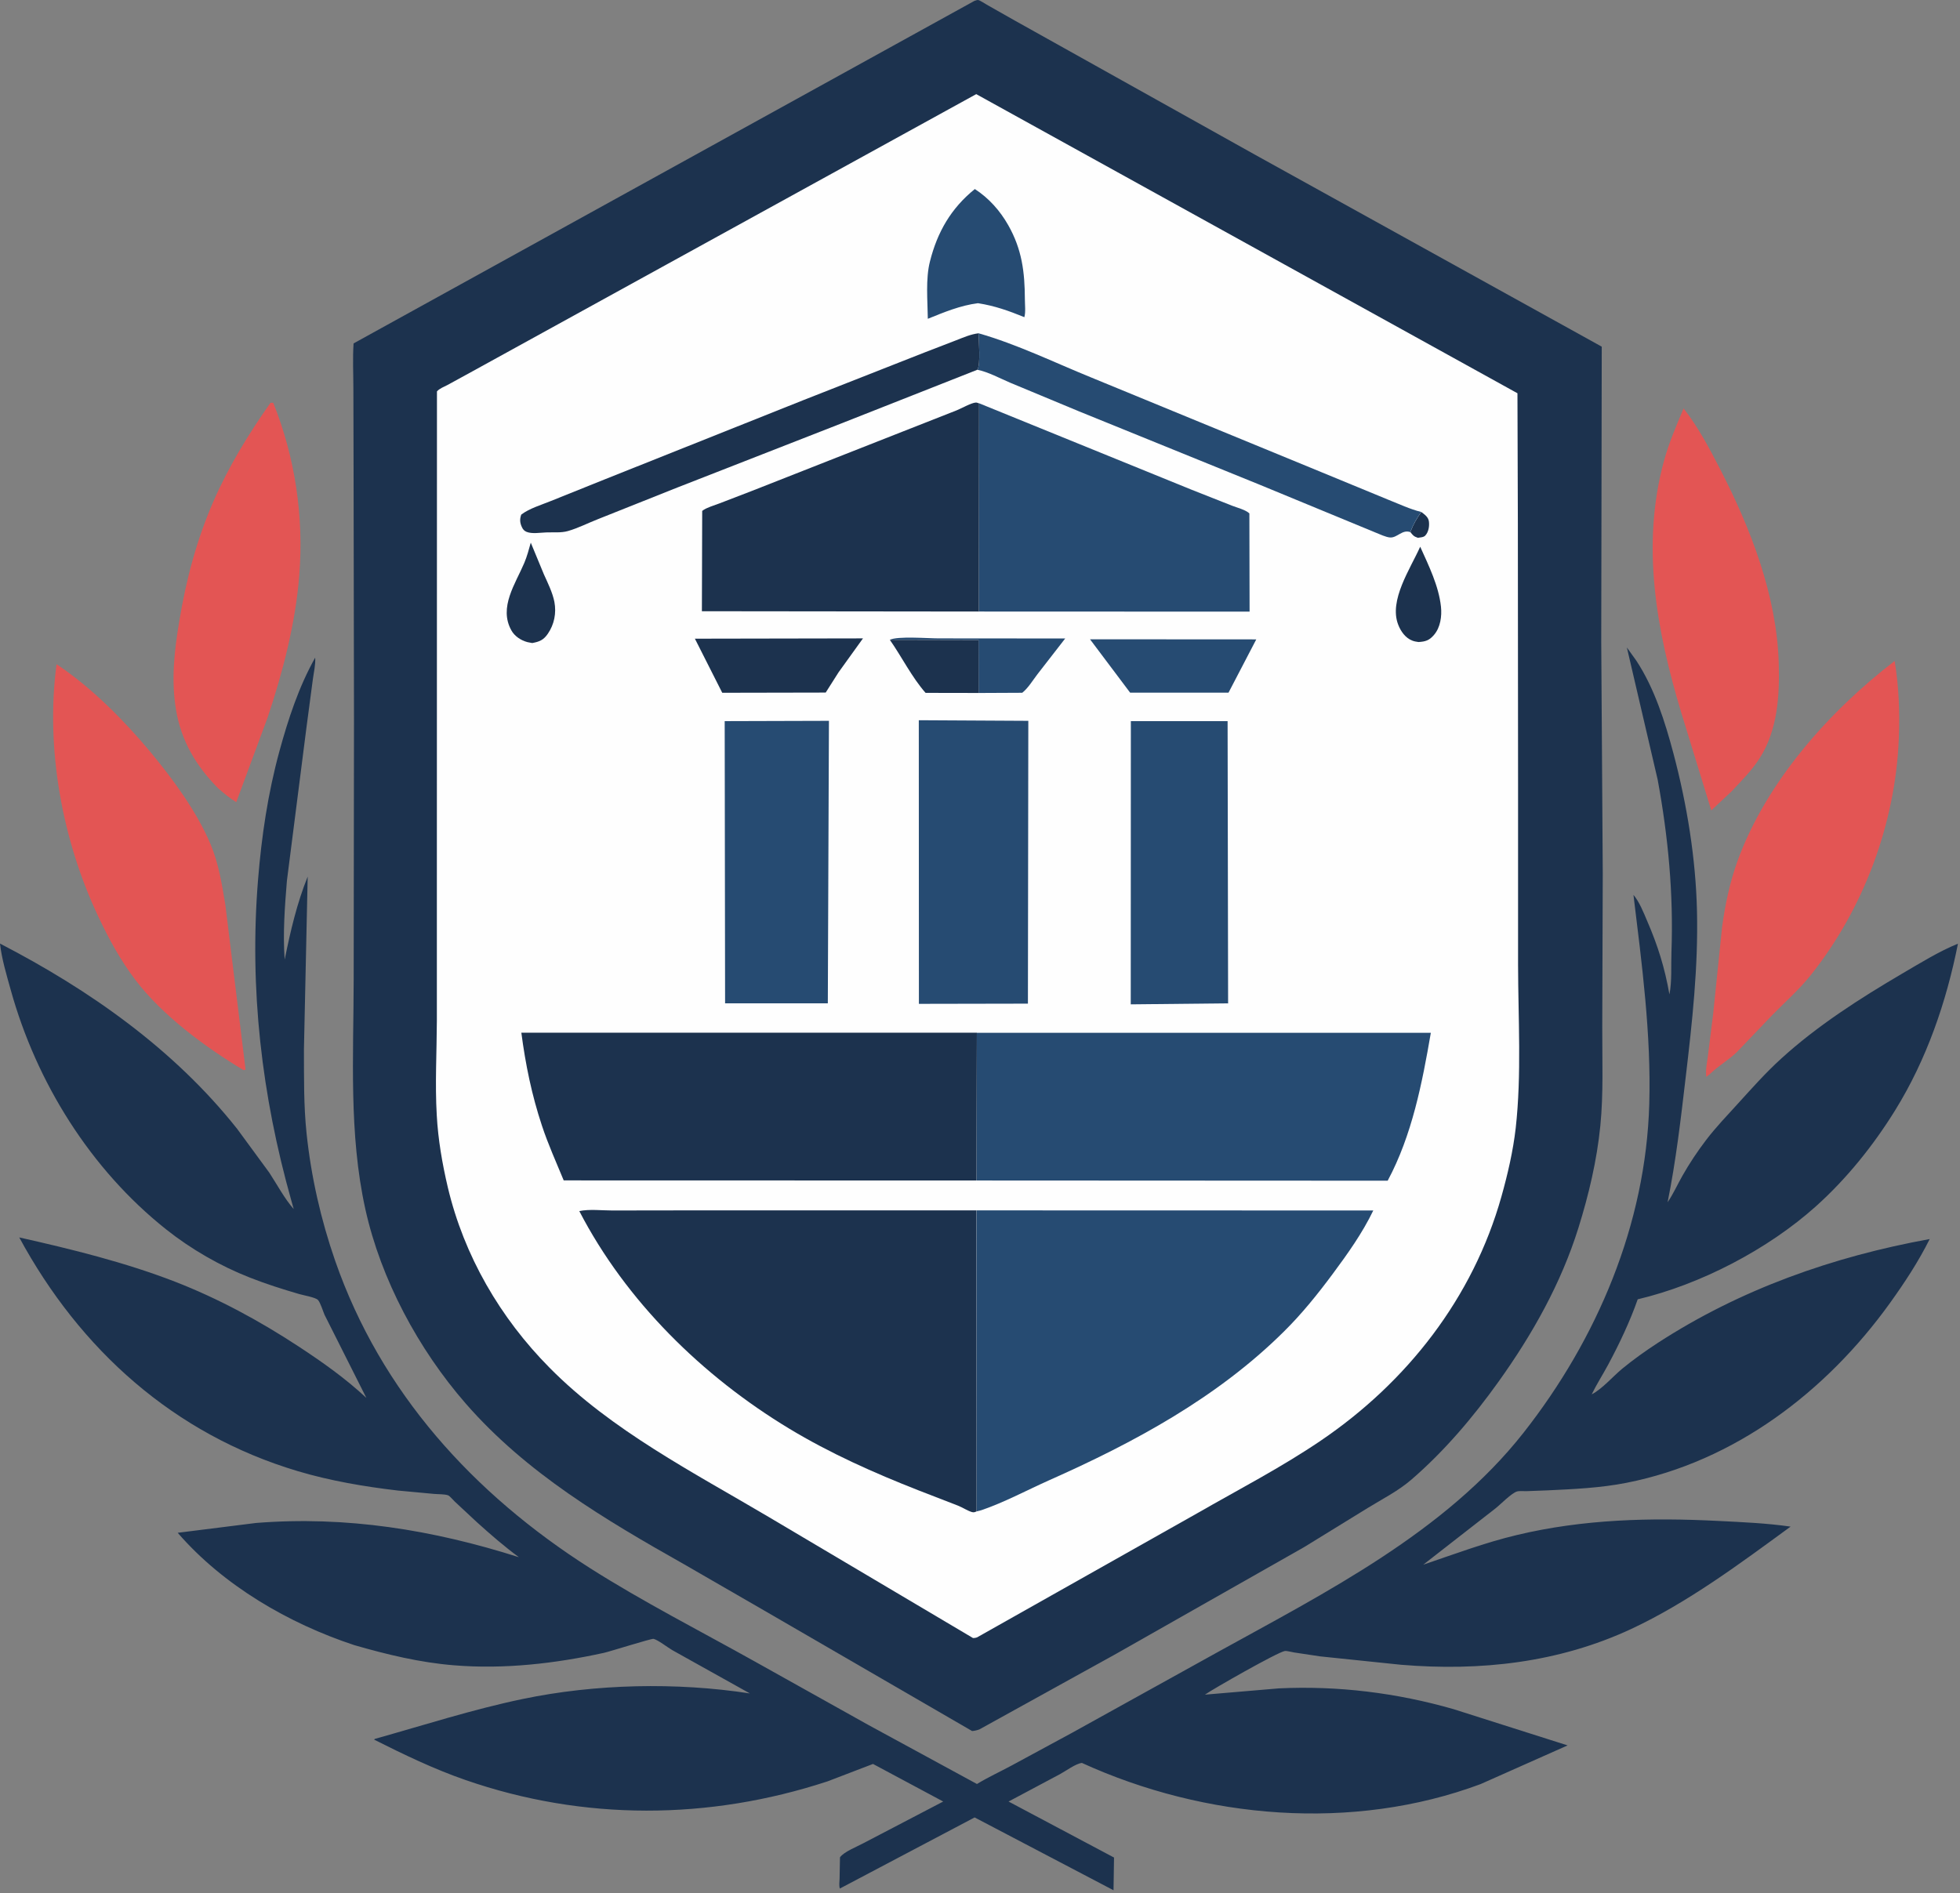 <svg width="383" height="370" viewBox="0 0 383 370" fill="none" xmlns="http://www.w3.org/2000/svg">
<rect x="0" y="0" width="383" height="370" fill="#808080" stroke="none"/>
<path d="M328.99 79.829C331.801 83.412 334.039 87.629 336.117 91.668C342.096 103.269 347.184 116.375 347.58 129.56C347.778 135.915 347.362 142.725 343.838 148.209C342.314 150.584 340.295 152.604 338.374 154.663L334.395 158.384L328.535 139.3C323.685 123.205 320.636 106.595 325.169 90.025C326.139 86.501 327.565 83.195 328.99 79.829Z" fill="#E35554"/>
<path d="M52.859 78.72H53.393C57.669 89.41 59.392 100.952 58.481 112.434C57.749 121.799 55.274 131.341 52.304 140.21L46.167 156.78C44.861 155.988 43.772 155.058 42.623 154.068C38.347 149.732 35.437 144.882 34.408 138.804C33.418 132.964 34.051 127.263 35.021 121.482C36.348 113.385 38.407 105.565 41.693 98.022C44.663 91.192 48.563 84.817 52.859 78.72Z" fill="#E35554"/>
<path d="M370.228 129.184C371.059 134.172 371.257 139.379 371.04 144.427C370.367 160.958 364.17 177.627 353.856 190.555C351.559 193.445 348.788 195.861 346.214 198.494L339.404 205.621C337.82 207.145 335.919 208.234 334.316 209.739L334.098 209.936L333.425 210.471C333.247 209.145 333.564 207.68 333.742 206.353L334.751 198.276L336.513 181.171C337.107 176.776 338.018 172.46 339.523 168.283C345.105 152.881 357.36 139.062 370.228 129.184Z" fill="#E35554"/>
<path d="M11.047 129.837L11.463 130.094C18.035 134.549 24.232 140.785 29.3 146.863C33.715 152.168 38.427 158.563 41.119 164.937C42.723 168.719 43.356 172.777 44.029 176.796L47.989 209.065L47.612 209.164C40.169 204.71 31.755 198.494 26.489 191.565C23.579 187.744 21.262 183.507 19.223 179.172C12.156 164.225 8.869 146.308 11.047 129.837Z" fill="#E35554"/>
<path d="M317.904 126.55L319.765 129.143C323.309 134.548 325.367 141.081 327.011 147.278C329.644 157.216 331.366 167.748 331.604 178.042C331.861 189.01 330.673 199.78 329.386 210.648C328.436 218.765 327.486 226.961 325.862 234.979C326.971 233.356 327.783 231.515 328.753 229.812C330.139 227.357 331.703 225.021 333.405 222.784C335.345 220.25 337.523 217.993 339.661 215.637C342.373 212.648 345.066 209.619 348.055 206.907C355.083 200.492 363.457 195.127 371.653 190.317C375.138 188.278 378.859 185.961 382.601 184.437C380.344 195.82 376.464 207.105 370.327 217.003C366.09 223.853 360.864 230.366 354.865 235.751C345.442 244.205 332.257 251.055 320.022 253.945C318.498 258.3 316.419 262.676 314.241 266.734C313.192 268.674 312.004 270.535 311.034 272.515C312.994 271.545 315.251 268.951 316.973 267.526C319.191 265.705 321.527 264.042 323.922 262.478C340.077 251.985 358.191 245.591 377.078 242.166C374.88 246.58 372.168 250.698 369.297 254.697C356.865 271.98 338.968 285.66 317.785 289.818C312.757 290.807 307.51 291.045 302.422 291.283L298.265 291.441C297.75 291.461 296.899 291.362 296.444 291.5C295.375 291.797 293.177 294.074 292.207 294.826L278.111 305.814C284.169 303.755 290.168 301.498 296.404 300.013C309.411 296.905 322.536 296.588 335.82 297.261C340.512 297.499 345.244 297.697 349.896 298.37C340.037 305.576 329.861 313.178 318.775 318.365C304.6 324.977 289.257 326.66 273.796 325.373L257.958 323.73L252.83 322.958C252.395 322.899 251.484 322.622 251.068 322.681C249.643 322.899 236.854 330.204 235.448 331.214L249.881 329.986C261.403 329.432 272.944 330.857 284.031 334.045L306.323 341.132L289.317 348.695C264.313 358.019 235.448 355.525 211.415 344.557C210.187 344.695 208.267 346.141 207.119 346.754L197.081 352.1L217.69 363.048L217.591 369.442L190.449 355.208L164.119 369.105C163.921 368.571 164.04 367.759 164.06 367.185L164.139 363.008C164.891 361.919 167.504 360.909 168.732 360.236L184.312 352.1L170.593 344.755L161.704 348.16C138.561 355.762 113.992 355.901 90.929 347.883C84.811 345.764 78.892 342.914 73.111 340.003L73.23 339.865C82.832 337.173 92.334 334.104 102.114 332.065C116.329 329.095 132.206 328.759 146.539 330.976L131.355 322.503C130.583 322.067 128.484 320.444 127.692 320.305C127.276 320.226 119.179 322.78 118.031 323.037C108.469 325.136 98.471 326.284 88.692 325.472C82.059 324.938 75.625 323.374 69.231 321.533C56.402 317.296 43.653 309.892 34.724 299.578L50.028 297.657C67.687 296.252 84.594 299.003 101.401 304.349C98.57 302.27 95.838 299.894 93.225 297.538L88.87 293.48C88.612 293.242 87.86 292.352 87.563 292.253C86.831 291.995 85.603 292.055 84.791 291.975L77.763 291.322C71.191 290.55 64.519 289.422 58.164 287.521C34.012 280.315 15.64 263.804 3.761 241.849C13.977 244.145 24.37 246.699 34.15 250.48C42.663 253.787 50.74 258.162 58.362 263.17C63.034 266.239 67.489 269.387 71.587 273.208L63.41 256.954C63.094 256.222 62.638 254.658 62.144 254.084C61.708 253.569 59.174 253.133 58.461 252.916C55.215 251.965 51.948 250.936 48.8 249.689C43.039 247.432 37.298 244.126 32.448 240.265C17.679 228.525 7.127 211.579 2.099 193.484C1.287 190.554 0.337 187.446 0 184.417C17.52 193.484 33.992 205.066 46.325 220.606L52.641 229.218C54.165 231.554 55.571 234.227 57.392 236.306L56.937 234.682C51.136 214.133 48.701 193.266 50.423 171.945C51.116 163.412 52.344 155.097 54.601 146.822C56.323 140.527 58.382 134.251 61.589 128.53C61.688 129.876 61.312 131.42 61.134 132.766L59.887 142.17L56.066 172.123C55.65 177.171 55.254 182.497 55.63 187.545C56.739 182.061 58.026 176.518 60.124 171.331L59.392 205.085C59.411 210.549 59.332 216.073 59.906 221.517C60.797 229.99 62.698 238.365 65.489 246.402C74.457 272.178 92.532 291.995 115.299 306.487C125.673 313.079 136.779 318.741 147.509 324.74L169.682 337.133L190.905 348.675C193.082 347.348 195.418 346.279 197.656 345.072L209.435 338.697L237.765 322.998C259.027 311.238 282.388 299.498 297.711 280.018C312.103 261.705 321.606 239.295 322.279 215.796C322.675 202.195 320.834 188.377 319.191 174.895C320.379 176.32 321.131 178.28 321.863 179.983C323.962 184.833 325.308 189.149 326.219 194.355C326.733 191.821 326.516 188.713 326.615 186.08C327.03 174.716 325.981 163.551 323.922 152.385L317.904 126.55Z" fill="#1C324E"/>
<path d="M190.39 0.184C190.647 0.125 190.885 -0.033 191.142 0.006C191.518 0.066 192.449 0.719 192.825 0.917L198.348 4.045L245.308 30.276L312.994 67.752L312.895 125.441L313.192 170.738L313.093 200.711C313.073 207.105 313.351 213.678 312.717 220.052C312.044 226.803 310.46 233.495 308.441 239.968C305.056 250.817 299.433 260.815 292.841 270.021C287.891 276.95 282.229 283.641 275.775 289.204C273.202 291.421 270.232 292.906 267.362 294.668L254.85 302.369L218.086 323.236L191.38 338.004C190.885 338.182 190.489 338.281 189.954 338.321L149.35 314.782L133.75 305.774C118.19 296.984 102.886 287.937 91.008 274.317C81.763 263.705 74.438 250.085 71.389 236.306C68.142 221.597 69.092 206.392 69.112 191.426L69.172 140.606L69.092 91.865L69.053 76.008C69.053 73.058 68.894 70.049 69.092 67.119L190.39 0.184Z" fill="#1C324E"/>
<path d="M190.766 18.398L296.523 76.859L296.602 102.219L296.642 153.256V188.475C296.661 199.047 297.354 209.955 296.186 220.448C295.672 224.962 294.622 229.475 293.395 233.851C287.832 253.648 274.964 270.119 258.096 281.562C250.435 286.769 242.061 291.104 234.023 295.717L190.905 320.028C190.628 320.127 190.43 320.147 190.133 320.147L150.182 296.469C135.472 287.759 119.496 279.582 107.4 267.328C97.759 257.607 90.671 245.432 87.504 232.049C86.415 227.417 85.603 222.685 85.346 217.954C84.99 211.856 85.346 205.58 85.366 199.463V174.063L85.385 76.502C85.841 75.948 86.811 75.572 87.464 75.235L92.453 72.503L130.325 51.657L190.766 18.398Z" fill="#FEFEFE"/>
<path d="M277.735 100.062C278.389 100.576 279.101 101.032 279.22 101.922C279.339 102.833 279.161 103.981 278.507 104.674C278.171 105.031 277.537 105.031 277.062 105.11C276.27 104.852 276.072 104.615 275.597 103.981L275.637 103.882C276.171 102.477 276.864 101.289 277.735 100.062Z" fill="#1C324E"/>
<path d="M277.517 106.852C279.18 110.534 281.14 114.513 281.576 118.572C281.774 120.432 281.477 122.63 280.21 124.095C279.299 125.164 278.547 125.402 277.181 125.481C276.785 125.421 276.349 125.362 275.973 125.204C274.627 124.689 273.716 123.382 273.221 122.095C271.36 117.324 275.597 111.167 277.517 106.852Z" fill="#1C324E"/>
<path d="M103.718 106.06L106.291 112.276C107.044 113.939 107.974 115.82 108.33 117.621C108.746 119.819 108.311 122.036 107.044 123.877C106.212 125.085 105.42 125.421 103.995 125.679L103.064 125.5C101.797 125.164 100.55 124.352 99.916 123.184C97.422 118.69 100.728 114.097 102.451 110.019C102.985 108.752 103.341 107.406 103.718 106.06Z" fill="#1C324E"/>
<path d="M173.879 125.046C175.423 124.294 181.264 124.769 183.402 124.769L208.148 124.789L202.724 131.777C201.813 132.965 200.922 134.47 199.754 135.4L191.241 135.44L191.222 125.086L173.879 125.046Z" fill="#264B72"/>
<path d="M173.879 125.045L191.241 125.085L191.261 135.438L180.868 135.419C178.215 132.429 176.195 128.351 173.879 125.045Z" fill="#1C324E"/>
<path d="M212.998 124.946L245.486 124.966L242.041 131.578L240.061 135.379H220.838L212.998 124.946Z" fill="#264B72"/>
<path d="M135.789 124.828L168.633 124.769L163.862 131.401L161.347 135.36L141.134 135.4L135.789 124.828Z" fill="#1C324E"/>
<path d="M190.489 36.947C193.221 38.709 195.418 41.184 197.022 44.015C199.695 48.727 200.249 53.161 200.269 58.487C200.269 59.556 200.447 60.961 200.17 61.991C197.101 60.743 194.409 59.773 191.103 59.259C187.658 59.694 184.49 61.021 181.303 62.307C181.263 58.803 180.848 54.507 181.719 51.102C183.164 45.361 185.817 40.728 190.489 36.947Z" fill="#264B72"/>
<path d="M191.221 65.139C198.725 67.277 206.01 70.84 213.216 73.77L258.354 92.34L271.222 97.646C273.321 98.477 275.538 99.526 277.716 100.061C276.844 101.308 276.171 102.476 275.617 103.902L275.577 104.001C274.033 103.427 273.024 105.129 271.658 105.05C270.846 105.01 269.579 104.397 268.827 104.1L246.198 94.755L210.86 80.402L197.398 74.8C195.359 73.929 193.122 72.701 190.984 72.266C191.657 71.276 191.241 66.425 191.221 65.139Z" fill="#264B72"/>
<path d="M190.984 72.266L164.297 82.798L132.443 95.25L116.942 101.427C115.002 102.179 113.003 103.209 111.003 103.783C109.657 104.179 108.093 104.001 106.707 104.06C105.598 104.1 103.975 104.377 102.926 103.961C102.47 103.783 102.193 103.486 101.995 103.05C101.58 102.179 101.54 101.467 101.857 100.576C103.44 99.368 105.796 98.675 107.637 97.923L118.229 93.666L156.933 78.225L180.788 68.841L186.846 66.505C188.272 65.95 189.697 65.317 191.221 65.139C191.241 66.425 191.657 71.276 190.984 72.266Z" fill="#1C324E"/>
<path d="M220.977 140.943H239.883L239.982 196.098L220.957 196.296L220.977 140.943Z" fill="#264B72"/>
<path d="M141.61 140.942L161.981 140.883L161.763 196.097H141.689L141.61 140.942Z" fill="#264B72"/>
<path d="M179.541 140.765L200.942 140.883L200.863 196.157L179.561 196.197L179.541 140.765Z" fill="#264B72"/>
<path d="M191.32 78.818L232.875 95.725L240.794 98.853C241.823 99.249 243.367 99.625 244.139 100.338L244.179 119.541L191.281 119.521L191.32 78.818Z" fill="#264B72"/>
<path d="M191.281 119.522L137.155 119.462L137.215 99.863L137.413 99.705C138.304 99.13 139.511 98.794 140.501 98.418L146.836 95.983L174.948 84.916L186.926 80.204C187.816 79.848 189.816 78.719 190.667 78.68C190.885 78.66 191.103 78.779 191.32 78.838L191.281 119.522Z" fill="#1C324E"/>
<path d="M190.885 201.858H279.596C277.913 211.658 275.914 221.913 271.163 230.762L190.806 230.723L190.885 201.858Z" fill="#264B72"/>
<path d="M190.806 230.723L110.152 230.703C108.687 227.14 107.103 223.655 105.895 219.993C103.916 214.034 102.688 208.055 101.876 201.839H190.885L190.806 230.723Z" fill="#1C324E"/>
<path d="M190.806 236.563L268.351 236.583C266.233 240.978 263.363 245.017 260.452 248.937C257.503 252.916 254.414 256.757 250.89 260.241C237.864 273.169 221.61 281.939 204.98 289.323C200.684 291.243 196.191 293.659 191.756 295.163L190.825 295.401L190.806 236.563Z" fill="#264B72"/>
<path d="M190.825 295.401C190.489 295.539 190.291 295.638 189.895 295.52C189.004 295.242 188.093 294.629 187.202 294.272L179.482 291.283C170.81 287.878 162.179 284.037 154.2 279.207C137.294 268.991 122.327 254.322 113.2 236.702C115.121 236.286 117.655 236.583 119.615 236.583L133.968 236.563H190.786L190.825 295.401Z" fill="#1C324E"/>
</svg>
